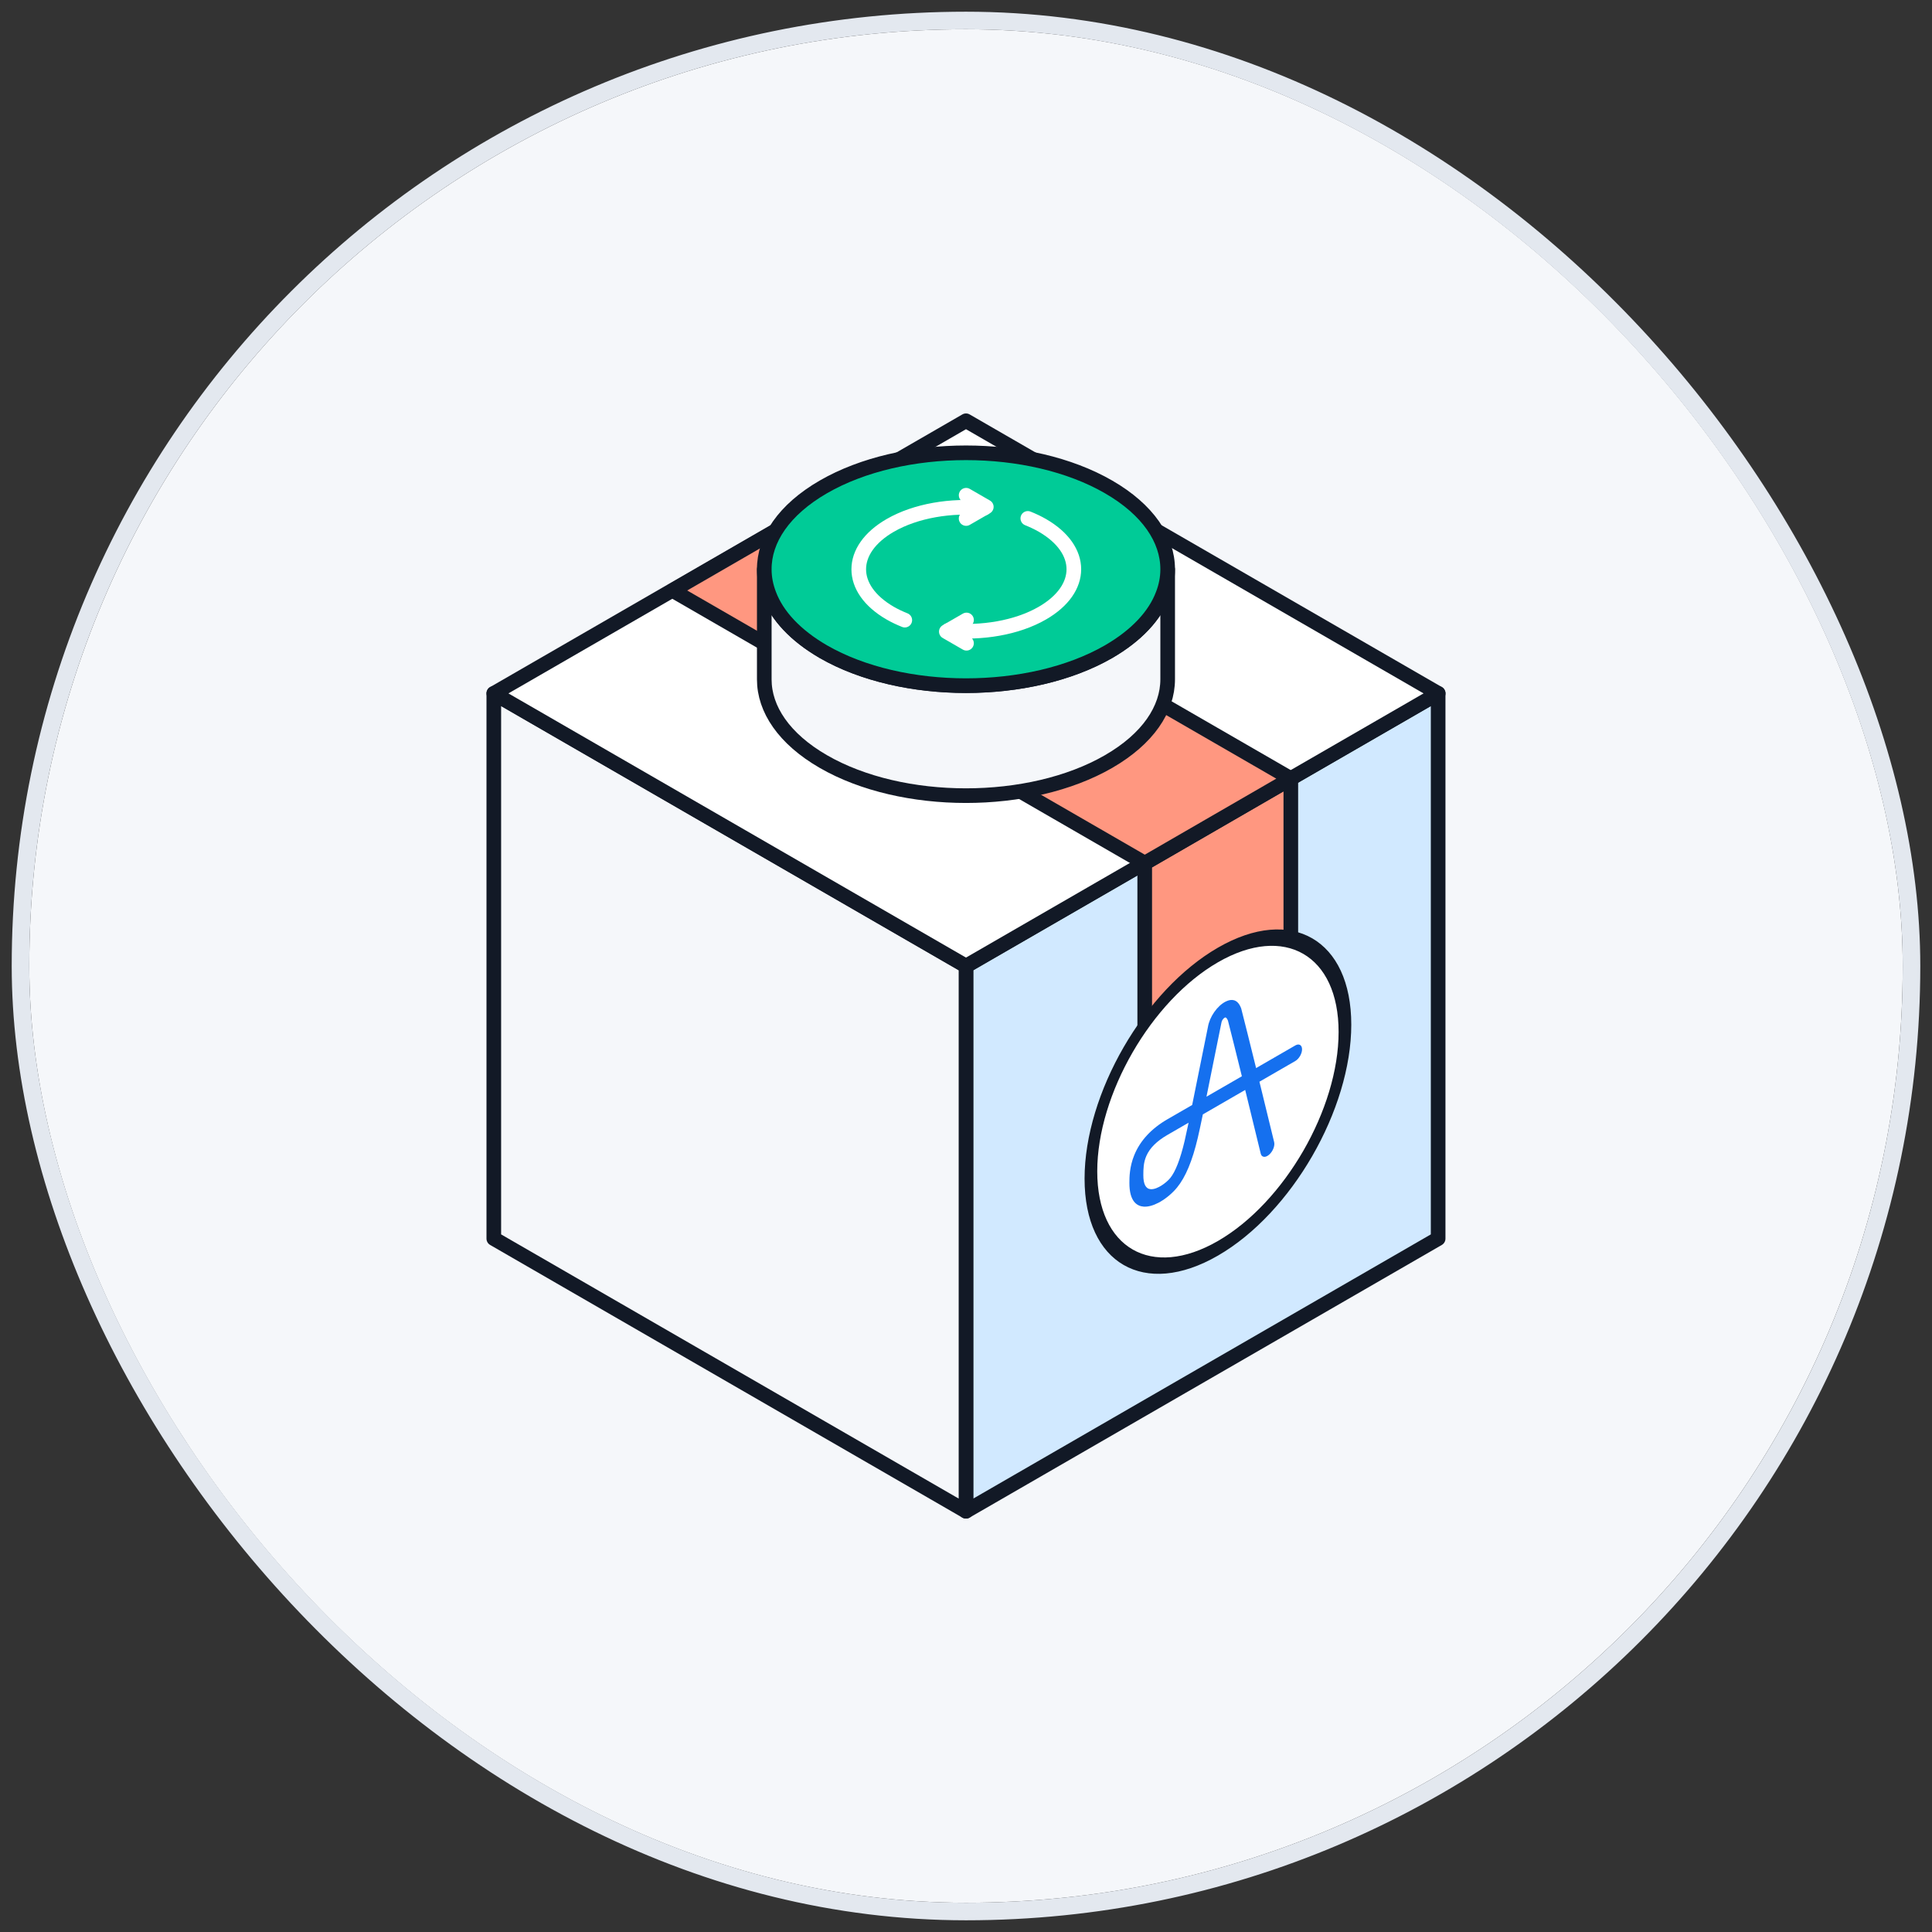 <svg fill="none" height="132" viewBox="0 0 132 132" width="132" xmlns="http://www.w3.org/2000/svg" xmlns:xlink="http://www.w3.org/1999/xlink"><rect x="0" y="0" width="132" height="132" fill="#333333" stroke="none"/><clipPath id="a"><rect height="128" rx="64" width="128" x="2" y="2"/></clipPath><g clip-path="url(#a)"><rect fill="#f5f7fa" height="128" rx="64" width="128" x="2" y="2"/><path d="m98.258 47.373-32.262 18.627v37.253l32.262-18.627z" fill="#d1e9ff" stroke="#121926" stroke-linecap="round" stroke-linejoin="round"/><path d="m33.738 47.373 32.262 18.627v37.253l-32.262-18.627z" fill="#f5f7fa" stroke="#121926" stroke-linecap="round" stroke-linejoin="round"/><path d="m66 28.748-32.262 18.627 32.262 18.627 32.262-18.627z" fill="#fff" stroke="#121926" stroke-linecap="round" stroke-linejoin="round"/><path d="m88.193 53.203-9.982 5.772v22l9.982-5.772z" fill="#ff9780" stroke="#121926" stroke-linecap="round" stroke-linejoin="round"/><path d="m55.936 34.572-9.982 5.772 32.262 18.627 9.982-5.772z" fill="#ff9780" stroke="#121926" stroke-linecap="round" stroke-linejoin="round"/><path clip-rule="evenodd" d="m74.534 80.278c0 5.534 3.885 7.777 8.678 5.01 4.793-2.767 8.678-9.497 8.678-15.031s-3.885-7.777-8.678-5.01c-4.793 2.767-8.678 9.497-8.678 15.031z" fill="#fff" fill-rule="evenodd"/><path d="m74.101 80.528c0-.276.194-.612.433-.75.239-.138.433-.026.433.25zm.866-.5c0 .276-.194.612-.433.75-.239.138-.433.026-.433-.25zm0 0c0 5.258 3.691 7.389 8.245 4.76v1c-5.032 2.905-9.111.55-9.111-5.26zm8.245 4.76c4.554-2.629 8.245-9.023 8.245-14.281l.866-.5c0 5.81-4.079 12.876-9.111 15.781zm8.245-14.281c0-5.258-3.691-7.389-8.245-4.76v-1c5.032-2.905 9.111-.55 9.111 5.26zm-8.245-4.76c-4.554 2.629-8.245 9.023-8.245 14.281l-.866.5c0-5.81 4.079-12.876 9.111-15.781z" fill="#121926"/><path clip-rule="evenodd" d="m82.43 74.929 2.418-1.396c-.417-1.691-.728-2.934-.95-3.799-.065-.168-.143-.244-.215-.21-.114.062-.213.21-.231.345l-.001.006-.001.005c-.181.879-.389 1.914-.587 2.902l-.001.006c-.144.718-.293 1.458-.432 2.142zm-4.314 5.359c-.002.614.167.937.503.961.249.018.533-.123.727-.244.23-.143.463-.342.608-.519.175-.214.346-.532.508-.947.167-.427.327-.96.474-1.585.063-.269.152-.679.272-1.248l-1.43.826c-.742.428-1.218.9-1.455 1.442-.204.466-.206.917-.207 1.314zm-.618-1.37c.403-.989 1.169-1.815 2.275-2.453l1.679-.969c.145-.713.305-1.506.459-2.275l.035-.171c.19-.945.405-2.015.582-2.879.115-.704.638-1.453 1.218-1.743.209-.104.398-.134.562-.088.212.059.377.244.49.551l.01.033.001.004c.242.943.592 2.341 1.011 4.046l2.679-1.547c.254-.147.461-.027.461.266 0 .293-.207.651-.461.798l-2.451 1.415c.444 1.811.85 3.483 1.006 4.127.03.126.01.285-.057.449-.067.164-.172.312-.296.417-.035.03-.071.055-.106.075-.086.05-.172.071-.247.061-.106-.014-.181-.09-.211-.213-.17-.702-.611-2.518-1.062-4.355l-2.893 1.671c-.153.741-.267 1.266-.346 1.602-.37 1.573-.834 2.683-1.417 3.395-.303.37-.716.722-1.132.964l-.001.001-.126.07-.002.001c-.374.197-.726.29-1.017.269-.448-.032-.981-.339-.977-1.623.001-.382.004-1.093.333-1.899z" fill="#1570ef" fill-rule="evenodd"/><g stroke-linecap="round" stroke-linejoin="round"><path d="m79.779 38.902v7.506c0 2.039-1.345 4.067-4.035 5.622-5.38 3.108-14.111 3.108-19.491 0-2.69-1.554-4.035-3.583-4.035-5.611v-7.517c0 .584.11 1.146.331 1.72.54 1.433 1.786 2.789 3.704 3.902 5.38 3.097 14.111 3.097 19.491 0 1.918-1.113 3.164-2.469 3.704-3.902.221-.562.331-1.146.331-1.72z" fill="#f5f7fa" stroke="#121926"/><path d="m79.779 38.89v.011c0 .573-.11 1.157-.331 1.72-.54 1.433-1.786 2.789-3.704 3.902-5.38 3.097-14.111 3.097-19.491 0-1.918-1.113-3.164-2.469-3.704-3.902-.22-.573-.331-1.135-.331-1.72-.011-2.039 1.345-4.078 4.035-5.633 5.38-3.108 14.111-3.108 19.491 0 2.69 1.554 4.035 3.582 4.035 5.622z" fill="#00cb97" stroke="#121926"/><path d="m67.244 34.718c-2.265-.221-4.673.17-6.42 1.179-2.869 1.656-2.869 4.341 0 5.997.311.18.646.336.994.476" stroke="#fff"/><path d="m66.034 43.949-1.378-.795 1.379-.796" stroke="#fff"/><path d="m64.797 43.07c2.265.221 4.673-.17 6.42-1.179 2.869-1.656 2.869-4.341 0-5.997-.311-.179-.646-.336-.994-.476" stroke="#fff"/><path d="m66.009 33.836 1.378.795-1.379.796" stroke="#fff"/></g></g><rect height="129.2" rx="64.6" stroke="#e3e8ef" stroke-width="1.2" width="129.2" x="1.4" y="1.4"/></svg>